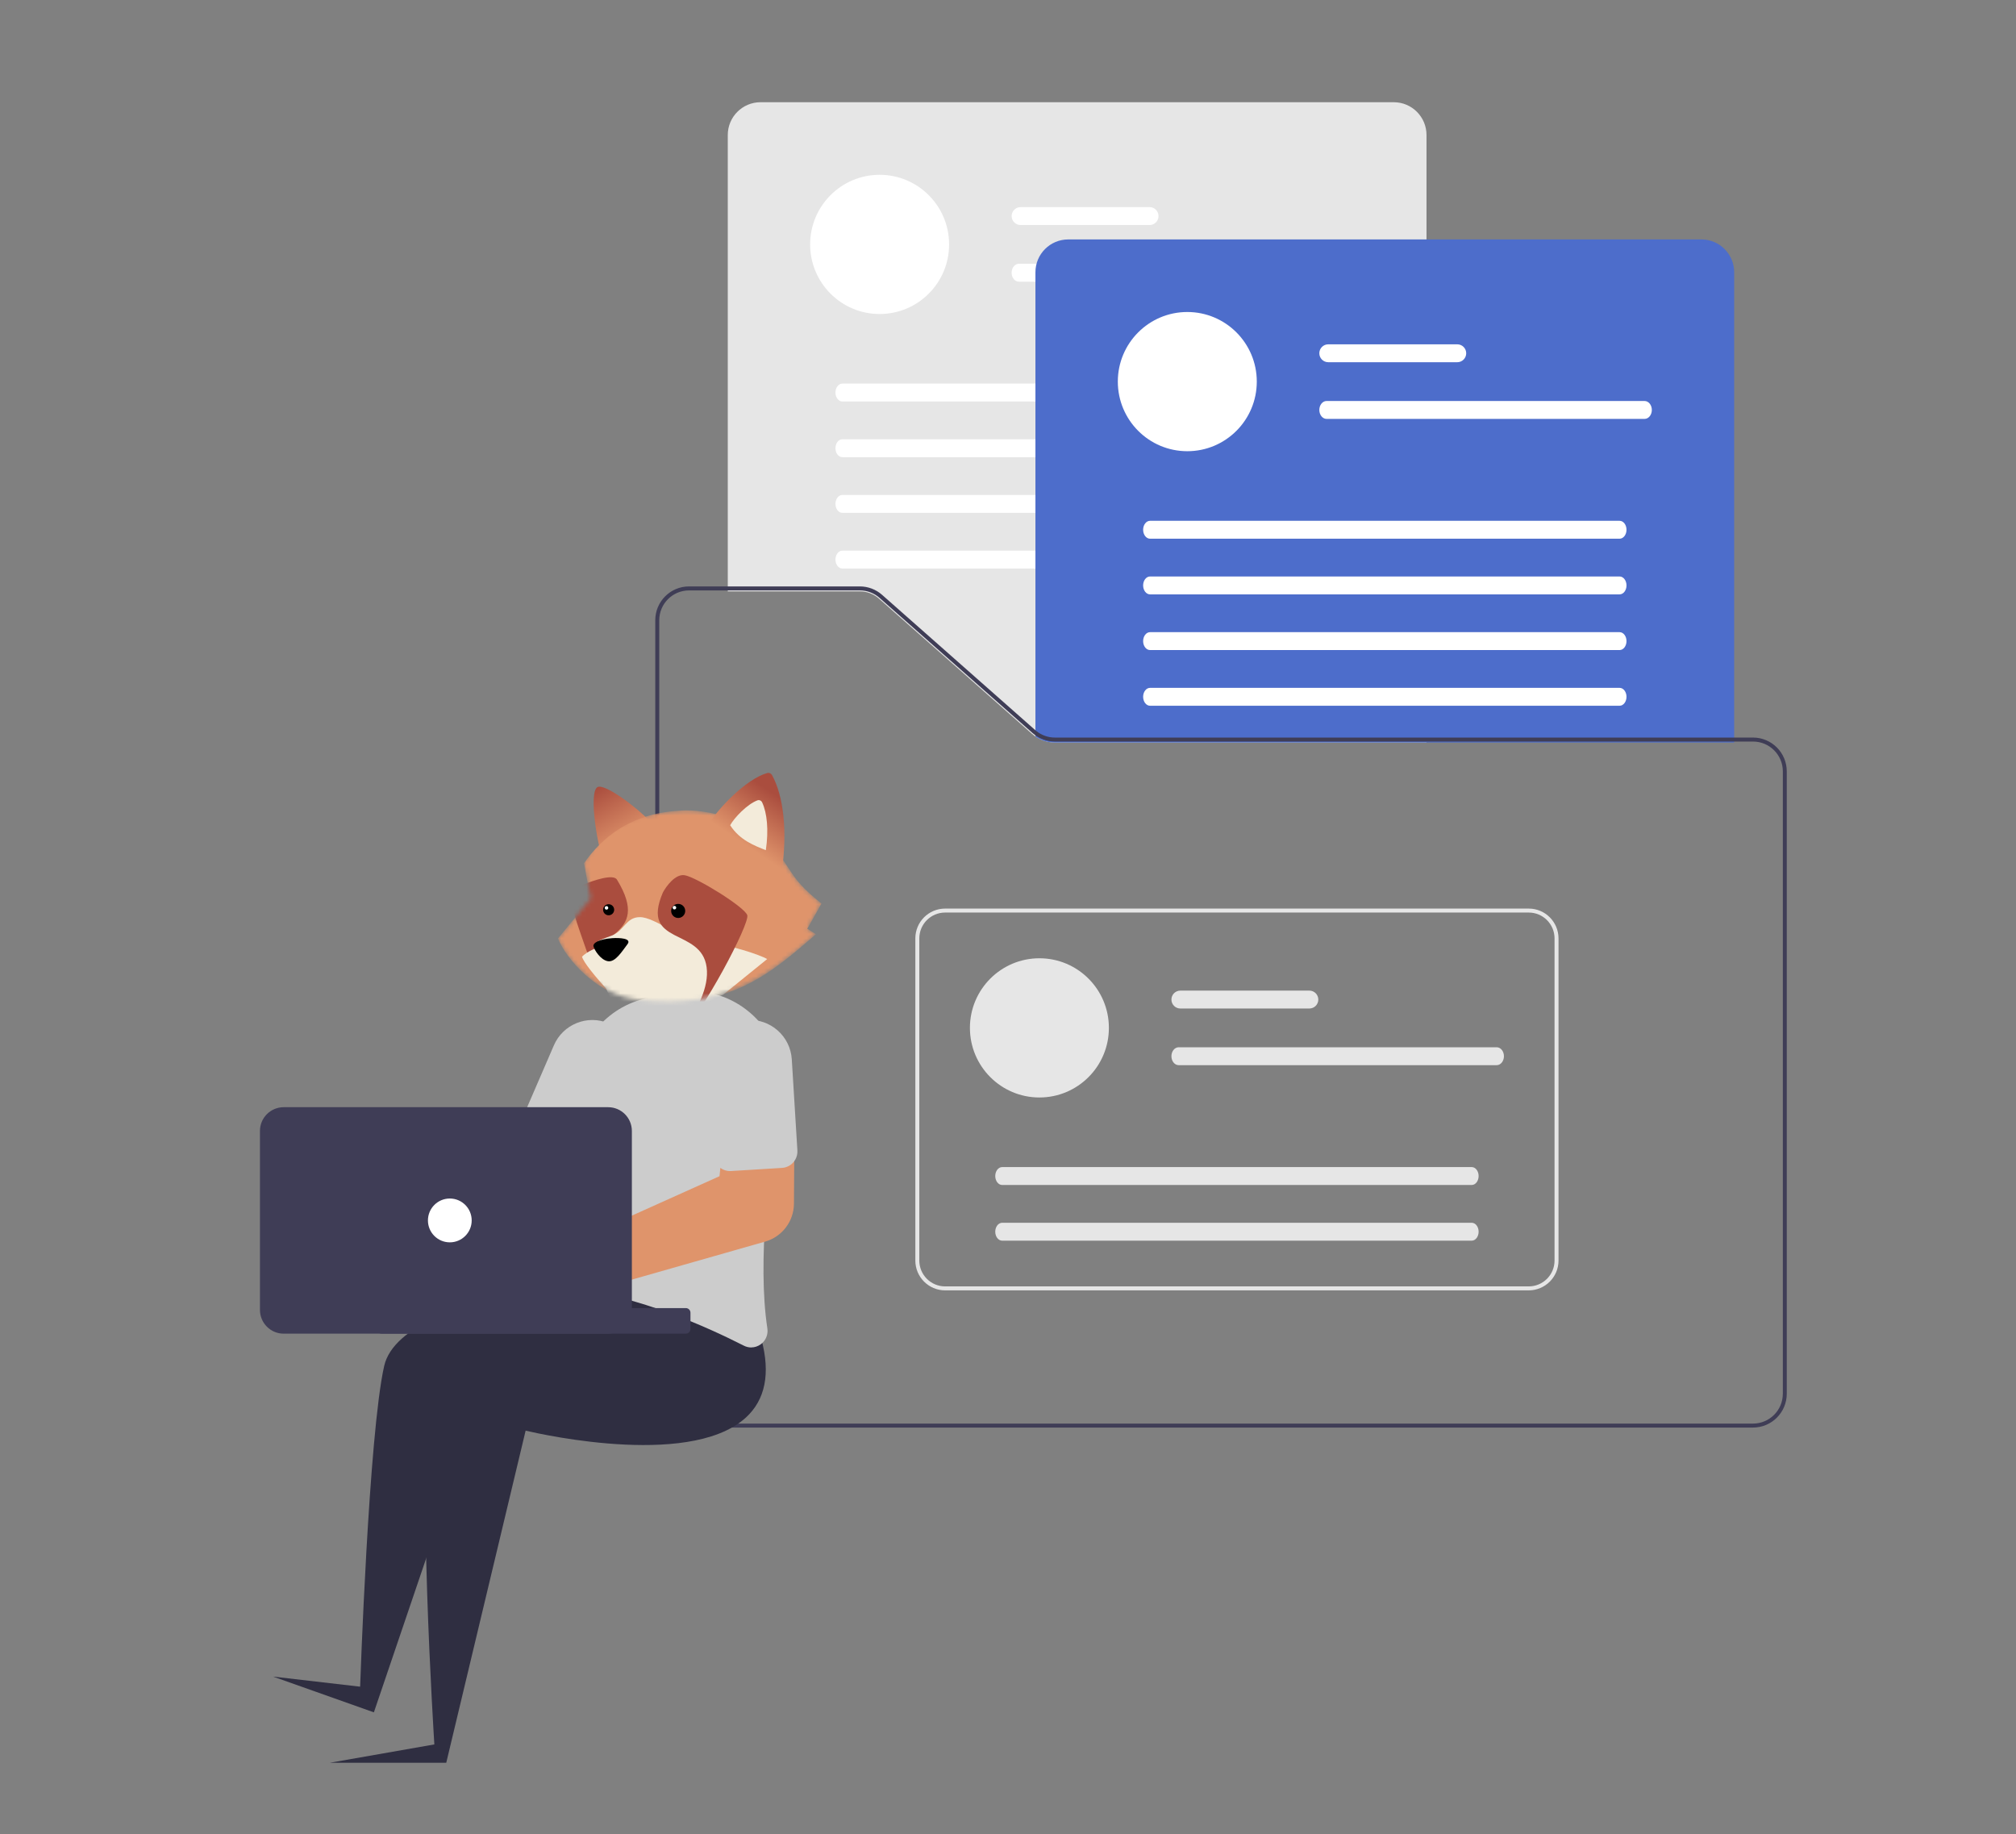<svg width="476" height="433" viewBox="0 0 476 433" fill="none" xmlns="http://www.w3.org/2000/svg">
<rect x="0" y="0" width="476" height="433" fill="#808080" stroke="none"/>
<g clip-path="url(#clip0_22530_18110)">
<path d="M336.816 175.295H249.08C247.081 175.29 245.154 174.56 243.655 173.24L207.516 141.315C206.277 140.22 204.678 139.61 203.022 139.615H171.835V31.876C171.835 27.6 175.297 24.137 179.567 24.132H329.084C333.354 24.132 336.811 27.6 336.816 31.876V175.295Z" fill="#E6E6E6"/>
<path d="M207.688 74.132C216.749 74.132 224.094 66.775 224.094 57.7C224.094 48.624 216.749 41.268 207.688 41.268C198.627 41.268 191.282 48.624 191.282 57.7C191.282 66.775 198.627 74.132 207.688 74.132Z" fill="white"/>
<path d="M271.432 48.898H240.968C239.802 48.898 238.859 49.841 238.859 51.01C238.859 52.178 239.802 53.121 240.968 53.121H271.432C272.598 53.121 273.54 52.178 273.54 51.01C273.54 49.841 272.598 48.898 271.432 48.898Z" fill="white"/>
<path d="M315.657 62.273H240.562C239.62 62.273 238.854 63.222 238.854 64.385C238.854 65.548 239.62 66.498 240.562 66.498H315.657C316.599 66.498 317.365 65.548 317.365 64.385C317.365 63.222 316.599 62.273 315.657 62.273Z" fill="white"/>
<path d="M309.759 90.559H198.889C197.989 90.559 197.26 91.508 197.26 92.671C197.26 93.834 197.989 94.783 198.889 94.783H309.759C310.659 94.783 311.388 93.834 311.388 92.671C311.388 91.508 310.659 90.559 309.759 90.559Z" fill="white"/>
<path d="M309.759 103.705H198.889C197.989 103.705 197.26 104.654 197.26 105.817C197.26 106.98 197.989 107.929 198.889 107.929H309.759C310.659 107.929 311.388 106.98 311.388 105.817C311.388 104.654 310.659 103.705 309.759 103.705Z" fill="white"/>
<path d="M309.759 116.847H198.889C197.989 116.847 197.26 117.796 197.26 118.959C197.26 120.122 197.989 121.071 198.889 121.071H309.759C310.659 121.071 311.388 120.122 311.388 118.959C311.388 117.796 310.659 116.847 309.759 116.847Z" fill="white"/>
<path d="M309.759 129.993H198.889C197.989 129.993 197.26 130.942 197.26 132.105C197.26 133.268 197.989 134.217 198.889 134.217H309.759C310.659 134.217 311.388 133.268 311.388 132.105C311.388 130.942 310.659 129.993 309.759 129.993Z" fill="white"/>
<path d="M409.464 175.295H249.075C247.477 175.295 245.915 174.831 244.582 173.949L244.478 173.882V64.27C244.478 59.994 247.94 56.532 252.209 56.526H401.727C405.996 56.526 409.454 59.994 409.459 64.27V175.295H409.464Z" fill="#4D6DCB"/>
<path d="M280.336 106.521C289.396 106.521 296.742 99.164 296.742 90.089C296.742 81.014 289.396 73.657 280.336 73.657C271.275 73.657 263.93 81.014 263.93 90.089C263.93 99.164 271.275 106.521 280.336 106.521Z" fill="white"/>
<path d="M344.079 81.287H313.616C312.449 81.287 311.507 82.231 311.507 83.399C311.507 84.567 312.449 85.511 313.616 85.511H344.079C345.246 85.511 346.188 84.567 346.188 83.399C346.188 82.231 345.246 81.287 344.079 81.287Z" fill="white"/>
<path d="M388.309 94.668H313.215C312.272 94.668 311.507 95.617 311.507 96.78C311.507 97.943 312.272 98.892 313.215 98.892H388.309C389.252 98.892 390.017 97.943 390.017 96.78C390.017 95.617 389.252 94.668 388.309 94.668Z" fill="white"/>
<path d="M382.405 122.953H271.536C270.635 122.953 269.906 123.902 269.906 125.065C269.906 126.228 270.635 127.177 271.536 127.177H382.405C383.306 127.177 384.035 126.228 384.035 125.065C384.035 123.902 383.306 122.953 382.405 122.953Z" fill="white"/>
<path d="M382.405 136.095H271.536C270.635 136.095 269.906 137.044 269.906 138.207C269.906 139.37 270.635 140.319 271.536 140.319H382.405C383.306 140.319 384.035 139.37 384.035 138.207C384.035 137.044 383.306 136.095 382.405 136.095Z" fill="white"/>
<path d="M382.405 149.241H271.536C270.635 149.241 269.906 150.19 269.906 151.353C269.906 152.516 270.635 153.465 271.536 153.465H382.405C383.306 153.465 384.035 152.516 384.035 151.353C384.035 150.19 383.306 149.241 382.405 149.241Z" fill="white"/>
<path d="M382.405 162.388H271.536C270.635 162.388 269.906 163.337 269.906 164.5C269.906 165.663 270.635 166.612 271.536 166.612H382.405C383.306 166.612 384.035 165.663 384.035 164.5C384.035 163.337 383.306 162.388 382.405 162.388Z" fill="white"/>
<path d="M413.915 174.122H249.075C247.492 174.122 245.951 173.59 244.712 172.599C244.613 172.526 244.519 172.442 244.425 172.359L230.472 160.036L208.281 140.439C206.829 139.151 204.954 138.441 203.012 138.441H162.682C158.282 138.447 154.721 142.019 154.716 146.42V329.039C154.721 333.446 158.288 337.013 162.682 337.018H413.91C418.31 337.013 421.871 333.441 421.876 329.039V182.1C421.871 177.694 418.305 174.127 413.91 174.122H413.915ZM420.944 329.039C420.944 332.925 417.794 336.074 413.915 336.08H162.687C158.808 336.08 155.663 332.925 155.658 329.039V146.425C155.658 142.54 158.808 139.391 162.687 139.385H203.017C204.73 139.385 206.386 140.011 207.667 141.148L229.061 160.041L243.806 173.068C245.264 174.351 247.138 175.055 249.08 175.065H413.921C417.8 175.065 420.944 178.22 420.95 182.105V329.045L420.944 329.039Z" fill="#3F3D56"/>
<path d="M360.954 304.629H223.151C219.272 304.629 216.127 301.474 216.122 297.589V221.535C216.122 217.65 219.272 214.5 223.151 214.495H360.954C364.833 214.495 367.977 217.65 367.983 221.535V297.589C367.983 301.474 364.833 304.624 360.954 304.629ZM223.151 215.434C219.788 215.434 217.059 218.166 217.059 221.535V297.589C217.059 300.958 219.788 303.69 223.151 303.69H360.954C364.317 303.69 367.045 300.958 367.045 297.589V221.535C367.045 218.166 364.317 215.434 360.954 215.434H223.151Z" fill="#E6E6E6"/>
<path d="M245.415 259.093C254.476 259.093 261.821 251.736 261.821 242.661C261.821 233.585 254.476 226.229 245.415 226.229C236.354 226.229 229.009 233.585 229.009 242.661C229.009 251.736 236.354 259.093 245.415 259.093Z" fill="#E6E6E6"/>
<path d="M309.158 233.863H278.695C277.528 233.863 276.586 234.807 276.586 235.975C276.586 237.143 277.528 238.087 278.695 238.087H309.158C310.325 238.087 311.267 237.143 311.267 235.975C311.267 234.807 310.325 233.863 309.158 233.863Z" fill="#E6E6E6"/>
<path d="M353.388 247.239H278.294C277.351 247.239 276.586 248.188 276.586 249.351C276.586 250.514 277.351 251.463 278.294 251.463H353.388C354.331 251.463 355.096 250.514 355.096 249.351C355.096 248.188 354.331 247.239 353.388 247.239Z" fill="#E6E6E6"/>
<path d="M347.49 275.524H236.621C235.72 275.524 234.991 276.474 234.991 277.636C234.991 278.799 235.72 279.748 236.621 279.748H347.49C348.391 279.748 349.12 278.799 349.12 277.636C349.12 276.474 348.391 275.524 347.49 275.524Z" fill="#E6E6E6"/>
<path d="M347.49 288.671H236.621C235.72 288.671 234.991 289.62 234.991 290.783C234.991 291.946 235.72 292.895 236.621 292.895H347.49C348.391 292.895 349.12 291.946 349.12 290.783C349.12 289.62 348.391 288.671 347.49 288.671Z" fill="#E6E6E6"/>
<path d="M85.031 398.19C85.031 398.19 87.057 338.562 90.707 322.485C95.034 303.414 158.153 299.873 160.835 299.732L161.053 299.722L168.155 308.655C170.722 316.915 169.91 323.355 165.739 327.804C153.572 340.778 117.245 332.727 112.913 331.71L88.277 404.249L64.477 395.81L85.031 398.19Z" fill="#2F2E41"/>
<path d="M102.555 411.821C102.555 411.821 98.256 344.6 101.906 328.523C106.232 309.452 169.352 305.911 172.033 305.77L172.252 305.76L179.348 314.693C181.915 322.953 181.103 329.394 176.932 333.842C164.765 346.811 128.438 338.765 124.106 337.748L105.367 416.148H77.891L102.555 411.821Z" fill="#2F2E41"/>
<path d="M78.705 266.821C78.991 267.201 79.246 267.608 79.465 268.03L121.925 272.51L128.037 264.114L141.892 271.697L129.885 292.066L77.814 278.768C74.243 282.257 68.52 282.184 65.037 278.606C61.554 275.029 61.627 269.298 65.199 265.809C68.77 262.32 74.493 262.393 77.976 265.971C78.236 266.237 78.481 266.523 78.705 266.821Z" fill="#DF946B"/>
<path d="M177.376 318.109C176.762 318.109 176.158 317.958 175.611 317.676C167.119 313.353 150.588 305.864 135.255 304.295C134.193 304.19 133.224 303.643 132.589 302.787C131.938 301.922 131.683 300.827 131.871 299.763C133.255 292.092 136.426 272.562 136.02 256.907C135.77 246.994 142.414 238.233 152.015 235.808C154.821 235.067 157.669 234.504 160.548 234.123C172.242 232.642 182.926 240.934 184.41 252.647C184.676 254.733 184.629 256.85 184.275 258.92C181.541 275.143 178.787 297.802 181.182 313.614C181.406 315.058 180.802 316.508 179.615 317.363C178.964 317.838 178.178 318.098 177.376 318.098V318.109Z" fill="#CCCCCC"/>
<path d="M141.106 185.807C142.904 184.943 150.713 190.884 153.484 193.933C150.523 198.967 144.584 207.759 143.037 204.705C141.106 200.892 138.858 186.886 141.106 185.807Z" fill="url(#paint0_linear_22530_18110)"/>
<mask id="mask0_22530_18110" style="mask-type:alpha" maskUnits="userSpaceOnUse" x="131" y="191" width="63" height="46">
<path d="M137.897 203.801C142.575 193.475 154.857 191.705 160.143 191.414C164.222 190.898 176.773 192.097 183.299 200.784C187.419 206.268 186.977 207.693 193.967 213.308L190.607 219.254C190.856 219.417 191.615 219.903 192.66 220.549C181.667 230.042 172.054 238.221 150.986 236.045C140.79 234.991 133.54 226.147 131.745 221.557L139.521 212.098C139.521 212.098 139.035 210.163 137.897 203.801Z" fill="#DF946B"/>
</mask>
<g mask="url(#mask0_22530_18110)">
<path d="M137.897 203.801C145.097 193.398 154.857 191.705 160.143 191.414C164.222 190.898 176.773 192.097 183.299 200.784C187.419 206.268 186.977 207.693 193.967 213.308L190.607 219.254C190.856 219.417 191.615 219.903 192.66 220.549C181.667 230.042 172.233 238.4 151.164 236.223C140.968 235.17 133.54 226.147 131.745 221.557L139.521 212.098C139.521 212.098 139.035 210.163 137.897 203.801Z" fill="#DF946B"/>
<path d="M137.96 208.743C140.014 207.906 144.789 206.229 145.667 207.66C154.319 221.769 138.378 219.919 140.458 228.55L139.771 228.015C137.707 222.28 135.971 217.207 135.818 216.594C135.283 214.453 133.142 210.706 137.96 208.743Z" fill="#AA4D3E"/>
<path d="M181.142 226.41L170.792 234.796C166.044 236.9 159.237 241.298 151.669 241.514C144.101 241.731 141.742 229.24 140.279 223.376C141.145 223.135 140.54 222.674 141.35 222.127C141.854 221.786 143.491 221.235 144.397 220.895C147.372 219.781 147.774 216.517 151.081 216.517C154.759 216.517 160.978 222.117 166.331 222.484C172.22 222.887 179.714 225.551 181.142 226.41Z" fill="#F3EBDA"/>
<path d="M137.424 225.859C138.852 224.361 141.48 223.581 141.48 223.581L147.952 238.543C147.952 238.543 138.138 228.536 137.424 225.859Z" fill="#F3EBDA"/>
<path d="M148.16 222.896C149.219 221.504 146.235 221.372 144.61 221.48C141.456 221.69 139.934 222.617 140.132 223.43C140.33 224.243 141.784 226.624 143.532 226.921C145.279 227.218 146.835 224.636 148.16 222.896Z" fill="black"/>
<path d="M161.651 206.621C159.462 206.267 157.31 209.2 156.508 210.712C151.101 223.358 165.588 218.855 166.844 228.352C168.1 237.848 154.953 249.531 160.442 244.376C165.93 239.221 177.091 218.006 176.44 216.051C175.789 214.097 164.388 207.064 161.651 206.621Z" fill="#AA4D3E"/>
<circle cx="1.662" cy="1.662" r="1.662" transform="matrix(-0.998 0.066 0.066 0.998 161.677 213.283)" fill="black"/>
<circle cx="1.306" cy="1.306" r="1.306" transform="matrix(-0.998 0.066 0.066 0.998 144.924 213.383)" fill="black"/>
<circle cx="159.244" cy="214.278" r="0.416" transform="rotate(176.198 159.244 214.278)" fill="white"/>
<circle cx="143.202" cy="214.331" r="0.416" transform="rotate(176.198 143.202 214.331)" fill="white"/>
</g>
<path d="M181.161 182.493C176.073 183.916 169.19 191.218 167.046 195.004C170.15 199.622 177.851 203.575 184.538 206.121C186.011 196.101 184.963 187.864 182.29 182.986C182.067 182.58 181.607 182.368 181.161 182.493Z" fill="url(#paint1_linear_22530_18110)"/>
<path d="M178.829 188.948C176.409 189.867 173.398 193.014 172.399 194.825C174.703 198.389 178.197 199.662 180.821 200.71C181.524 195.904 181.11 191.916 179.952 189.43C179.752 189 179.272 188.78 178.829 188.948Z" fill="url(#paint2_linear_22530_18110)"/>
<path d="M136.812 276.849C136.281 276.849 135.76 276.74 135.276 276.526L124.217 271.728C122.254 270.873 121.354 268.594 122.202 266.628L130.751 246.848C132.886 241.805 138.697 239.453 143.731 241.592C148.766 243.73 151.114 249.549 148.98 254.592C148.959 254.634 148.943 254.681 148.922 254.723L140.373 274.508C139.759 275.926 138.363 276.844 136.817 276.849H136.812Z" fill="#CCCCCC"/>
<path d="M126.58 312.67C121.347 312.665 117.109 308.41 117.119 303.169C117.124 297.928 121.373 293.683 126.606 293.694C127.85 293.694 129.084 293.944 130.235 294.424C130.625 294.59 131 294.778 131.364 294.997L169.883 277.679L170.966 267.218L187.57 266.774L187.46 284.192C187.419 288.338 184.669 291.962 180.692 293.109L135.649 305.948C135.561 306.246 135.462 306.538 135.342 306.825C133.864 310.36 130.417 312.665 126.59 312.67H126.58Z" fill="#DF946B"/>
<path d="M186.16 275.305C185.686 275.545 185.17 275.686 184.644 275.717L172.612 276.458C170.477 276.588 168.639 274.961 168.509 272.823L167.187 251.306C166.853 245.841 171.008 241.137 176.47 240.809C181.921 240.475 186.612 244.631 186.951 250.091L188.273 271.608C188.367 273.151 187.539 274.606 186.16 275.31V275.305Z" fill="#CCCCCC"/>
<path d="M161.934 308.812H90.083C89.479 308.812 88.989 309.302 88.989 309.907V313.75C88.989 314.355 89.479 314.845 90.083 314.845H161.934C162.537 314.845 163.027 314.355 163.027 313.75V309.907C163.027 309.302 162.537 308.812 161.934 308.812Z" fill="#3F3D56"/>
<path d="M61.378 309.244V266.993C61.378 263.9 63.882 261.392 66.975 261.387H143.595C146.683 261.387 149.187 263.895 149.192 266.993V309.244C149.192 312.336 146.688 314.844 143.595 314.849H66.975C63.888 314.849 61.383 312.341 61.378 309.244Z" fill="#3F3D56"/>
<path d="M106.206 293.292C109.058 293.292 111.371 290.976 111.371 288.118C111.371 285.261 109.058 282.945 106.206 282.945C103.353 282.945 101.041 285.261 101.041 288.118C101.041 290.976 103.353 293.292 106.206 293.292Z" fill="white"/>
</g>
<defs>
<linearGradient id="paint0_linear_22530_18110" x1="141.172" y1="185.903" x2="148.536" y2="198.53" gradientUnits="userSpaceOnUse">
<stop stop-color="#AA4D3E"/>
<stop offset="1" stop-color="#DF946B"/>
</linearGradient>
<linearGradient id="paint1_linear_22530_18110" x1="180.299" y1="185.719" x2="172.552" y2="197.146" gradientUnits="userSpaceOnUse">
<stop stop-color="#AA4D3E"/>
<stop offset="1" stop-color="#DF946B"/>
</linearGradient>
<linearGradient id="paint2_linear_22530_18110" x1="178.182" y1="188.555" x2="176.704" y2="200.187" gradientUnits="userSpaceOnUse">
<stop stop-color="#F3EBDA"/>
<stop offset="1" stop-color="#F3EBDA"/>
</linearGradient>
<clipPath id="clip0_22530_18110">
<rect width="367.773" height="392.825" fill="white" transform="translate(54.113 24.132)"/>
</clipPath>
</defs>
</svg>
